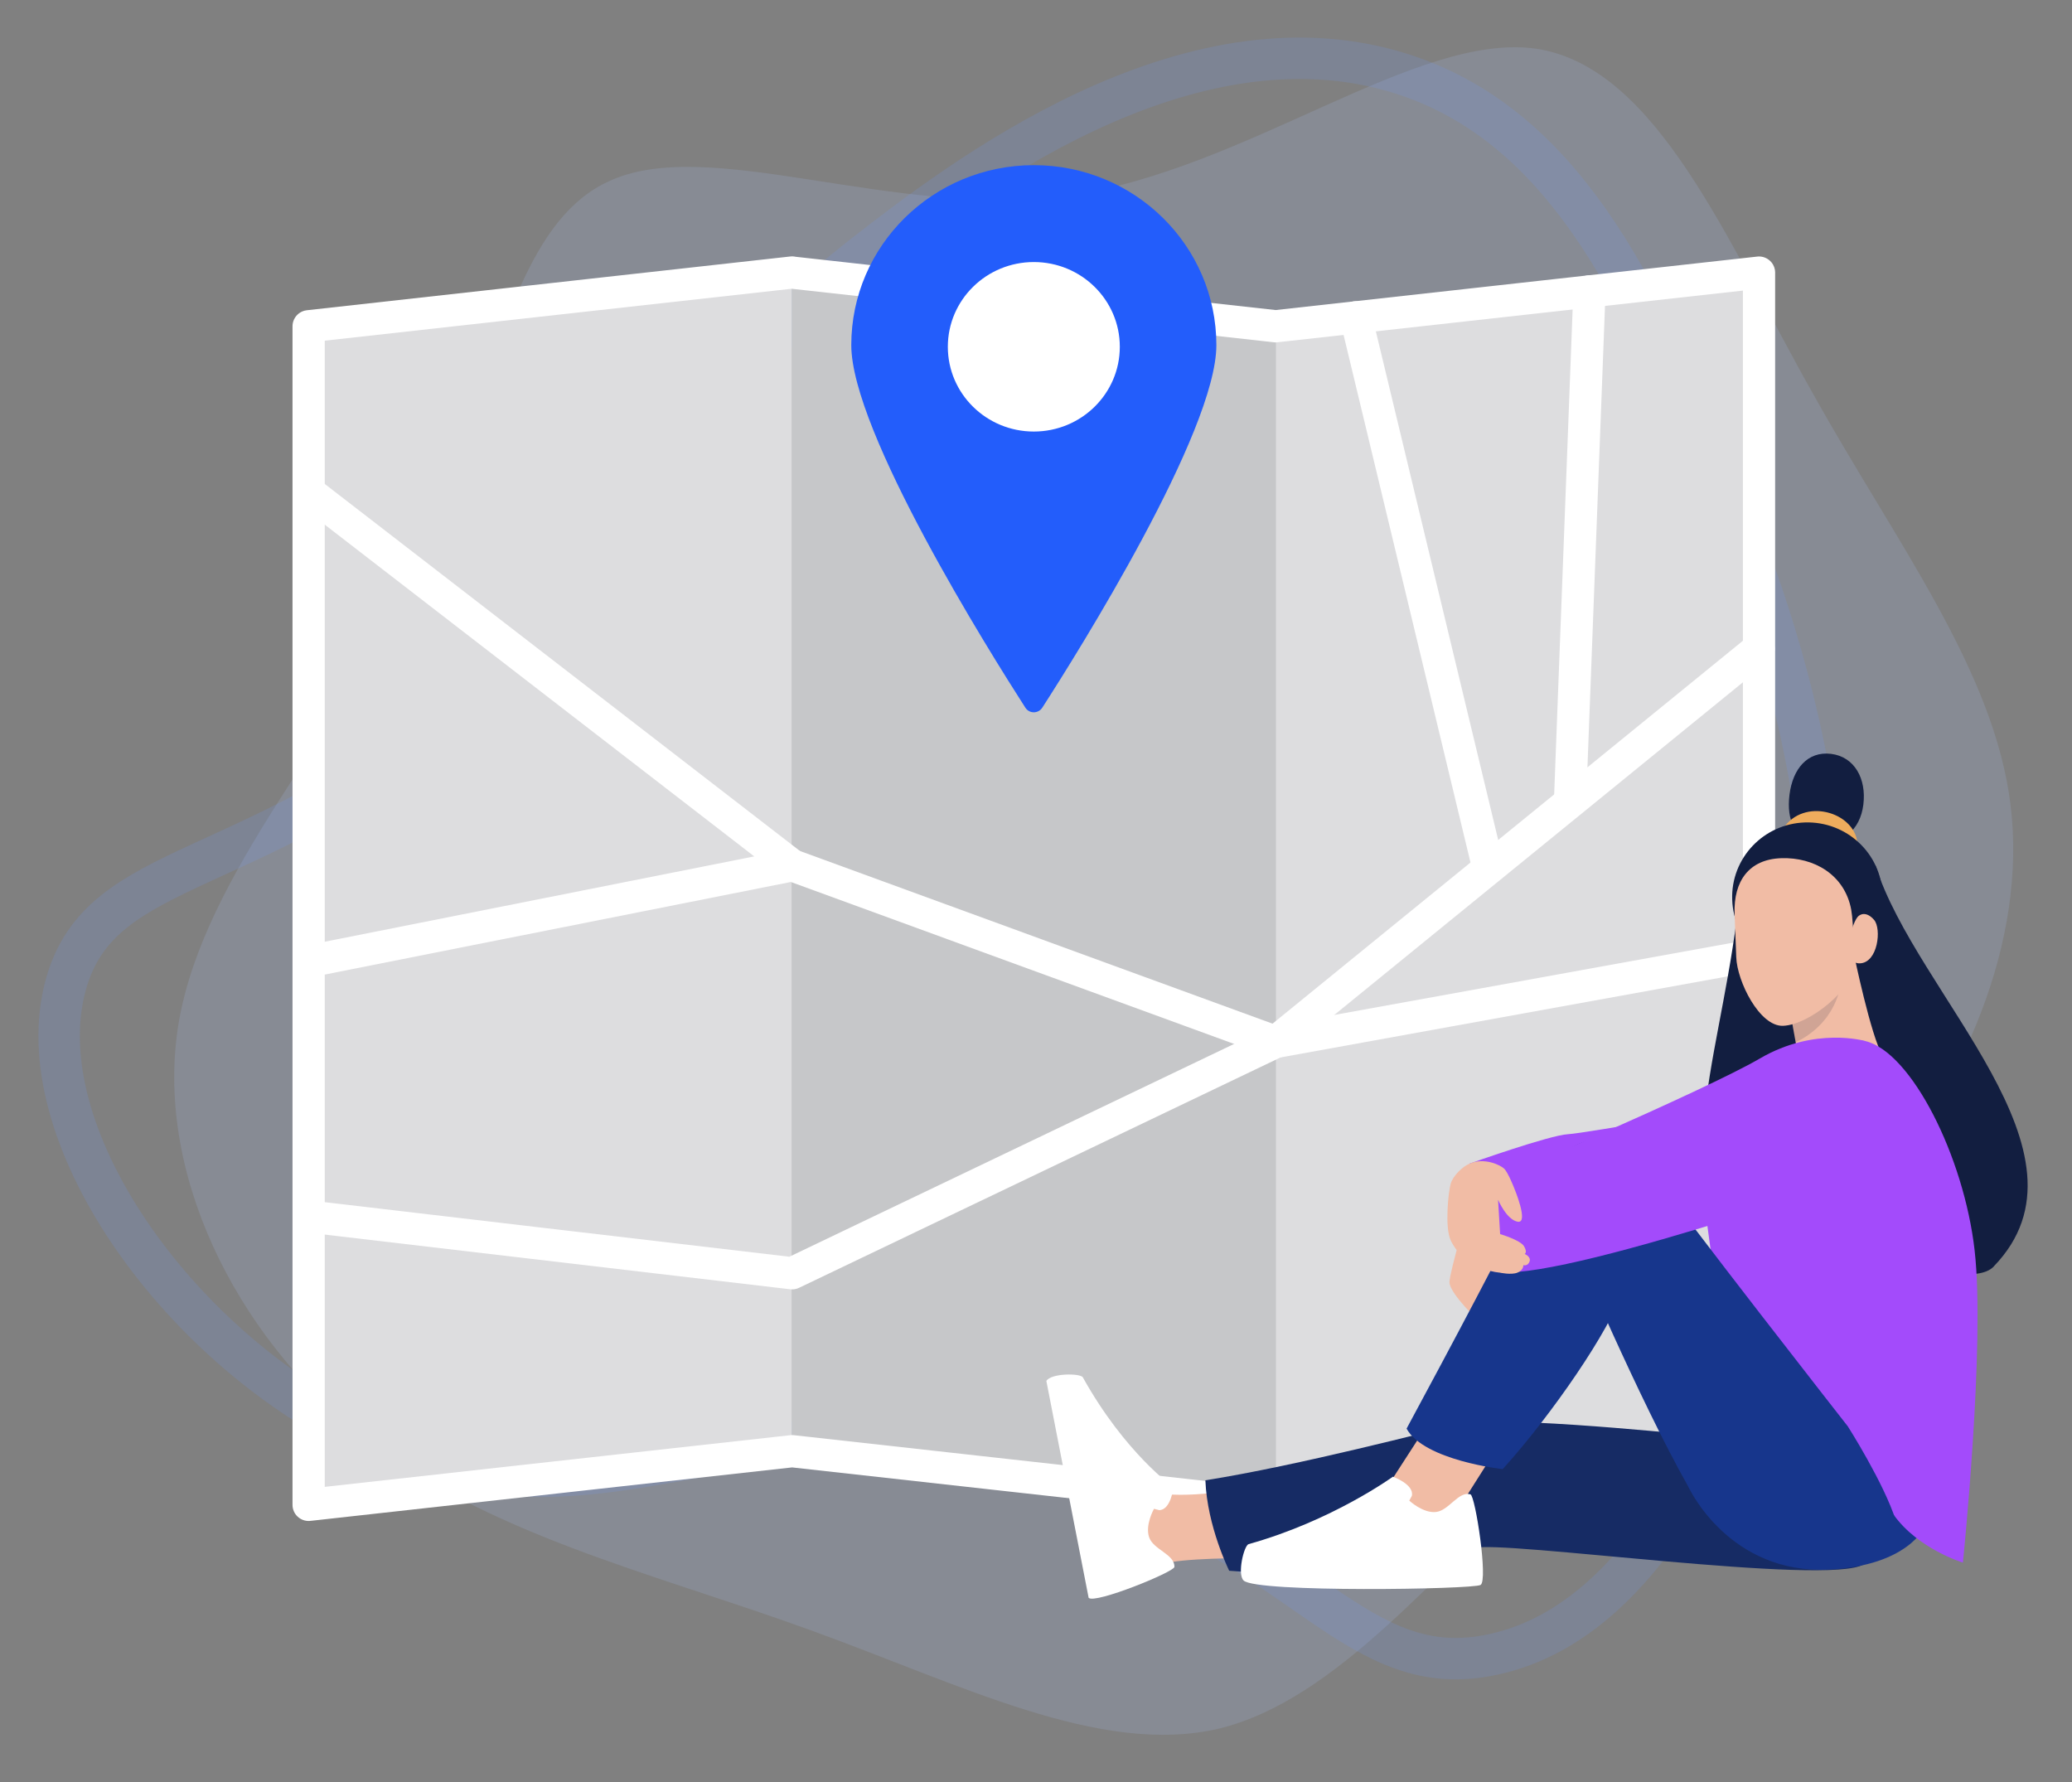 <?xml version="1.0" encoding="UTF-8"?>
<svg xmlns="http://www.w3.org/2000/svg" width="200" height="172" viewBox="0 0 200 172" fill="none">
  <rect x="0" y="0" width="200" height="172" fill="#808080" stroke="none"/>
  <path opacity="0.16" fill-rule="evenodd" clip-rule="evenodd" d="M39.96 55.521C47.15 40.061 48.77 22.241 58.57 17.591C68.25 12.841 86.21 21.231 103.26 18.861C120.41 16.371 136.76 2.991 148.36 4.711C159.98 6.541 166.73 23.351 174.93 37.871C183.02 52.401 192.46 64.631 194.07 77.691C195.69 90.861 189.49 104.981 180.63 115.301C171.67 125.751 160.04 132.401 149.41 142.011C138.76 151.501 129.12 164.061 117.65 166.851C106.17 169.531 92.77 162.581 77.96 157.251C63.02 151.821 46.8 148.101 34.69 138.411C22.69 128.711 14.82 113.031 17.26 98.631C19.8 84.111 32.66 70.991 39.96 55.521Z" fill="#ADC3FF"></path>
  <path opacity="0.16" fill-rule="evenodd" clip-rule="evenodd" d="M104.41 142.181C126.18 149.631 130.93 162.561 144.16 159.681C160.04 156.231 167.7 134.461 171.21 124.461C183.36 89.901 170.86 58.371 166.36 47.491C159.1 29.931 151.82 12.321 135.2 7.091C114.37 0.541 92.34 17.661 83.52 24.511C63.26 40.251 67.43 49.761 46.62 66.981C24.36 85.401 9.77 82.641 6.35 95.051C2.44 109.281 16.95 129.751 34.68 138.381C59.18 150.311 72.93 131.391 104.4 142.161L104.41 142.181Z" stroke="#7096FF" stroke-width="4" stroke-linecap="round" stroke-linejoin="round"></path>
  <path d="M76.46 140.071L29.8 145.251V31.491L76.46 26.301V140.071Z" fill="#DDDDDF"></path>
  <path d="M169.79 140.073L123.13 145.253V31.492L169.79 26.312V140.073Z" fill="#DDDDDF"></path>
  <path d="M76.46 26.312L123.13 31.492V145.262L76.46 140.073V26.312Z" fill="#C6C7C9"></path>
  <path d="M29.8 47.48L76.46 83.52" stroke="white" stroke-width="3.11" stroke-linecap="round" stroke-linejoin="round"></path>
  <path d="M29.8 117.417L76.46 122.897L123.13 100.567L169.75 62.617" stroke="white" stroke-width="3.11" stroke-linecap="round" stroke-linejoin="round"></path>
  <path d="M29.8 92.79L76.46 83.519L123.13 100.57L169.75 92.12" stroke="white" stroke-width="3.11" stroke-linecap="round" stroke-linejoin="round"></path>
  <path d="M151.55 77.269L153.42 28.129" stroke="white" stroke-width="3.11" stroke-linecap="round" stroke-linejoin="round"></path>
  <path d="M143.63 83.629L130.88 30.629" stroke="white" stroke-width="3.11" stroke-linecap="round" stroke-linejoin="round"></path>
  <path d="M123.13 31.491L76.46 26.311V26.301L29.79 31.491V145.251L76.46 140.071L123.13 145.261V145.251L169.79 140.071V26.311L123.13 31.491Z" stroke="white" stroke-width="3.11" stroke-linecap="round" stroke-linejoin="round"></path>
  <path d="M192.45 122.233C203 111.303 184.97 96.053 181.04 83.553C177.75 82.073 168.11 85.033 167.62 88.833C165.8 103.023 160.58 115.293 168.94 122.553C174.75 117.563 189.46 125.333 192.45 122.243V122.233Z" fill="#121E40"></path>
  <path d="M111.1 143.999C114.42 144.799 120.15 143.629 120.15 143.629L121.69 150.399C121.69 150.399 115.85 150.309 113.02 150.779C111.53 151.029 107.76 147.819 107.76 147.819C107.76 147.819 109.88 143.699 111.12 143.999H111.1Z" fill="#F1BCA5"></path>
  <path d="M164.82 138.65C164.82 138.65 148.49 136.88 141.71 137.25C137.9 138.15 125.46 141.43 116.35 142.88C116.52 147.35 118.65 151.61 118.65 151.61C126.23 152.23 138.46 150.79 142.3 149.43C144.67 148.59 176.54 153.13 179.91 150.98C185.04 147.7 164.82 138.66 164.82 138.66V138.65Z" fill="#162B64"></path>
  <path d="M101 133.291C101.46 132.521 104.3 132.541 104.52 132.941C108.6 140.271 113.27 143.551 113.27 143.551C113.27 143.551 113.03 145.731 111.9 145.761L111.39 145.631C111.39 145.631 110.51 147.181 110.92 148.381C111.33 149.581 113.4 150.021 113.36 151.241C113.34 151.721 105.67 154.851 105.08 154.221" fill="white"></path>
  <path d="M142.88 127.652C142.88 127.652 139.86 124.812 139.91 123.732C139.96 122.652 141.74 116.652 141.74 116.652L145.25 119.812L142.89 127.652H142.88Z" fill="#F1BCA5"></path>
  <path d="M168.67 106.562C168.67 106.562 153.16 109.373 151.35 109.473C149.54 109.573 141.85 112.312 141.85 112.312L145.97 115.763L165.17 114.233L173.04 107.533L168.67 106.562Z" fill="#A34BFB"></path>
  <path d="M181.71 101.894C181.87 102.674 174.38 107.044 174.2 105.404L172.57 96.414L178.97 92.184C178.97 92.184 180.58 99.964 181.71 101.884V101.894Z" fill="#F1BCA5"></path>
  <path opacity="0.15" d="M177.64 93.934L172.54 96.244L173.32 100.604C177 98.854 177.93 95.354 177.63 93.934H177.64Z" fill="#151E3E"></path>
  <path d="M179.86 77.662C179.55 80.162 177.8 81.522 175.53 81.252C173.26 80.972 172.42 79.212 172.73 76.712C173.04 74.212 174.47 72.492 176.74 72.762C179.01 73.042 180.17 75.162 179.86 77.662Z" fill="#121E40"></path>
  <path d="M175.38 81.923C176.86 82.103 179.41 82.543 179.28 81.323C178.96 78.353 174.1 76.943 172.11 79.983C172.44 81.503 173.77 81.733 175.38 81.923Z" fill="#EEAC5D"></path>
  <path d="M181.71 86.333C181.84 90.303 178.71 94.043 174.7 94.183C170.69 94.313 167.32 90.783 167.2 86.813C167.07 82.843 170.21 79.513 174.22 79.383C178.23 79.253 181.58 82.363 181.71 86.343V86.333Z" fill="#121E40"></path>
  <path d="M178.691 87.812C178.061 84.412 175.081 82.732 171.951 82.832C168.821 82.932 167.33 85.042 167.43 88.182C167.43 88.182 167.581 92.182 167.591 92.382C167.671 94.732 169.841 99.082 172.101 99.012C174.711 98.922 179.041 95.312 178.971 93.052C178.971 92.862 178.931 89.112 178.691 87.822V87.812Z" fill="#F1BCA5"></path>
  <path d="M179.29 88.523C179.54 88.203 180.18 87.953 180.9 88.793C181.63 89.643 181.27 92.923 179.52 92.983C177.77 93.043 178.6 89.403 179.29 88.523Z" fill="#F1BCA5"></path>
  <path d="M162.99 143.542C162.99 143.542 166.88 152.012 176.62 151.492C184.2 151.092 185.77 147.382 185.77 147.382L173.37 139.492L162.99 143.542Z" fill="#17368C"></path>
  <path d="M180.04 100.482C184.48 101.522 189.57 111.622 190.6 120.682C191.64 129.742 189.47 150.822 189.47 150.822C189.47 150.822 185.14 149.512 182.79 146.212C179.43 142.992 166.69 132.262 166.69 132.262L164.04 112.652C164.04 112.652 174.84 99.672 180.02 100.482H180.04Z" fill="#A34BFB"></path>
  <path d="M134.15 143.133L137.44 138.043L143.71 141.003L140.67 145.803L135.09 148.123L134.15 143.133Z" fill="#F1BCA5"></path>
  <path d="M141.94 144.241C142.4 144.371 143.66 152.561 142.91 152.981C142.16 153.411 121.25 153.741 120.04 152.551C119.4 151.931 120.08 149.171 120.52 149.041C128.59 146.791 134.45 142.531 134.45 142.531C134.45 142.531 136.52 143.271 136.28 144.381L136.03 144.841C136.03 144.841 137.33 146.061 138.59 145.941C139.85 145.821 140.76 143.911 141.93 144.231L141.94 144.241Z" fill="white"></path>
  <path d="M153.67 110.002C153.67 110.002 149.62 110.582 147.2 116.002C145.69 119.382 139.91 130.212 135.77 137.892C137.47 140.972 145.05 141.802 145.05 141.802C149.87 136.462 155.42 128.322 156.6 124.652C158.44 118.942 153.66 109.992 153.66 109.992L153.67 110.002Z" fill="#17368C"></path>
  <path d="M162.99 143.542C158.16 135.002 151.9 120.193 151.9 120.193L153.64 110.242C153.64 110.242 156.88 109.172 159.47 113.012C162.06 116.852 178.36 137.672 178.36 137.672C178.36 137.672 181.87 143.172 183.01 146.812C183.48 148.332 164.66 146.493 163 143.553L162.99 143.542Z" fill="#17368C"></path>
  <path d="M180.04 100.481C180.04 100.481 175.19 99.061 169.88 102.161C164.57 105.271 143.05 114.431 143.05 114.431C143.05 114.431 139.92 122.641 144.86 122.801C152.24 123.321 183.99 112.011 183.99 112.011L180.03 100.481H180.04Z" fill="#A34BFB"></path>
  <path d="M141.85 112.313C141.13 112.613 140.25 113.523 140.04 114.213C139.82 114.903 139.42 118.453 140.04 119.743C141.42 122.593 144.75 122.833 144.75 122.833C144.75 122.833 145.87 123.083 146.48 122.833C147.08 122.583 147.04 122.113 147.04 122.113C147.04 122.113 147.47 122.243 147.64 121.763C147.81 121.293 147.17 121.033 147.17 121.033C147.17 121.033 147.46 120.893 147.11 120.293C146.76 119.693 144.8 119.113 144.8 119.113L144.6 115.803C144.6 115.803 145.43 117.753 146.51 117.923C147.59 118.093 146.16 114.683 146.16 114.683C146.16 114.683 145.56 113.133 145.17 112.783C144.78 112.433 143.27 111.703 141.85 112.313Z" fill="#F1BCA5"></path>
  <path d="M117.41 33.311C117.41 41.651 104.09 62.901 100.61 68.301C100.22 68.901 99.35 68.901 98.97 68.301C95.5 62.901 82.17 41.651 82.17 33.311C82.17 23.721 90.06 15.941 99.79 15.941C109.52 15.941 117.41 23.721 117.41 33.311Z" fill="#235DFB"></path>
  <path d="M99.79 41.653C104.374 41.653 108.09 37.991 108.09 33.473C108.09 28.955 104.374 25.293 99.79 25.293C95.206 25.293 91.49 28.955 91.49 33.473C91.49 37.991 95.206 41.653 99.79 41.653Z" fill="white"></path>
</svg>
